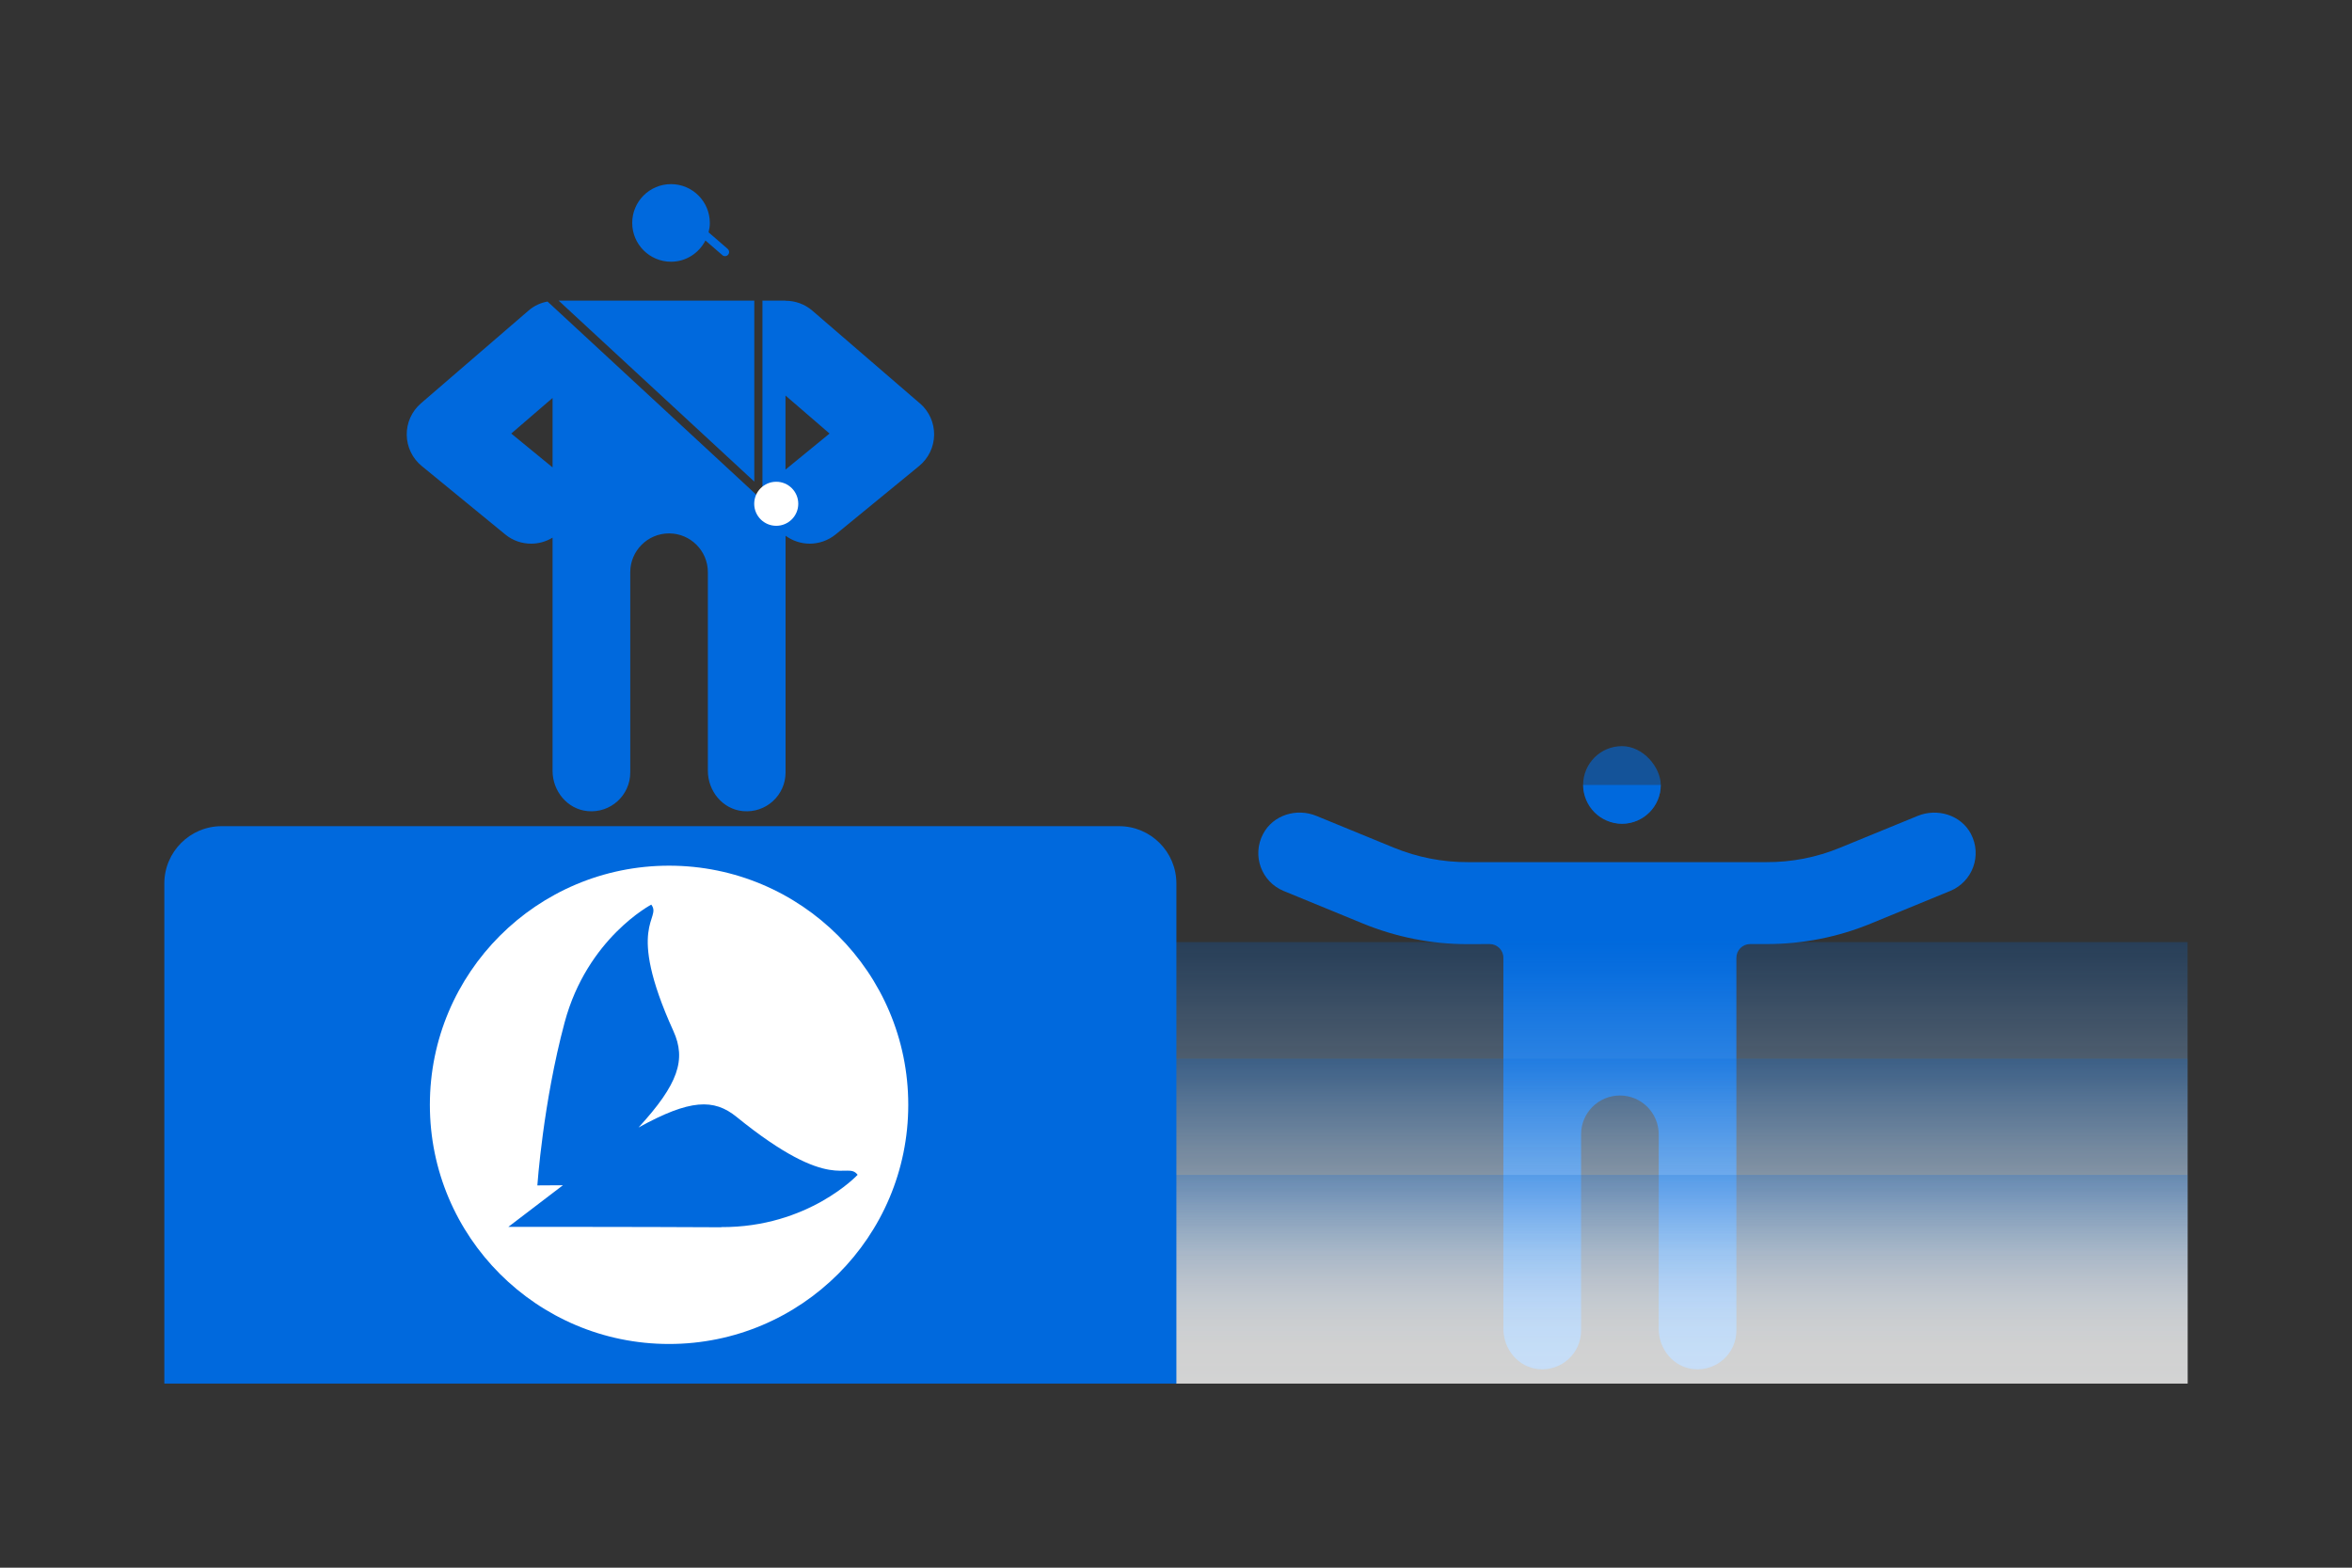 <?xml version="1.0" encoding="UTF-8"?>
<svg xmlns="http://www.w3.org/2000/svg" xmlns:xlink="http://www.w3.org/1999/xlink" viewBox="0 0 300 200">
  <rect x="0" y="0" width="300" height="200" fill="#333333" stroke="none"/>
  <defs>
    <style>
      .cls-1 {
        fill: none;
      }

      .cls-2 {
        isolation: isolate;
      }

      .cls-3, .cls-4, .cls-5, .cls-6 {
        mix-blend-mode: multiply;
      }

      .cls-7 {
        opacity: .6;
      }

      .cls-7, .cls-8 {
        fill: #0069dd;
      }

      .cls-4 {
        fill: url(#linear-gradient-2);
      }

      .cls-4, .cls-5, .cls-6 {
        opacity: .4;
      }

      .cls-5 {
        fill: url(#linear-gradient-3);
      }

      .cls-9 {
        fill: #fff;
      }

      .cls-6 {
        fill: url(#linear-gradient);
      }
    </style>
    <linearGradient id="linear-gradient" x1="-3923.53" y1="176.51" x2="-3923.53" y2="120.19" gradientTransform="translate(4138.05 296.7) scale(1 -1)" gradientUnits="userSpaceOnUse">
      <stop offset="0" stop-color="#fff"/>
      <stop offset=".17" stop-color="#fbfdfe" stop-opacity=".99"/>
      <stop offset=".3" stop-color="#f2f7fd" stop-opacity=".98"/>
      <stop offset=".42" stop-color="#e1edfb" stop-opacity=".95"/>
      <stop offset=".53" stop-color="#c9dff7" stop-opacity=".9"/>
      <stop offset=".64" stop-color="#abcef3" stop-opacity=".85"/>
      <stop offset=".74" stop-color="#86b8ee" stop-opacity=".78"/>
      <stop offset=".84" stop-color="#5a9ee9" stop-opacity=".7"/>
      <stop offset=".93" stop-color="#2880e2" stop-opacity=".61"/>
      <stop offset="1" stop-color="#0069dd" stop-opacity=".54"/>
    </linearGradient>
    <linearGradient id="linear-gradient-2" x1="-3923.53" x2="-3923.53" y2="135.06" gradientTransform="translate(4138.05 311.57) scale(1 -1)" xlink:href="#linear-gradient"/>
    <linearGradient id="linear-gradient-3" x1="-3923.53" x2="-3923.53" y2="149.89" gradientTransform="translate(4138.05 326.4) scale(1 -1)" xlink:href="#linear-gradient"/>
  </defs>
  <g class="cls-2">
    <g id="Layer_2">
      <g id="MAIN">
        <g>
          <g>
            <g>
              <path class="cls-8" d="M92.83,31.76l-2.45-2.12c.1-.39.16-.78.16-1.2,0-2.73-2.22-4.95-4.95-4.95h0c-2.74,0-4.95,2.22-4.95,4.95s2.22,4.95,4.95,4.95h0c1.92,0,3.57-1.11,4.39-2.71l2.16,1.87c.1.09.22.13.34.13.15,0,.29-.06.39-.18.19-.22.17-.55-.05-.74Z"/>
              <g>
                <path class="cls-8" d="M117.33,51.46l-13.73-11.84c-.99-.85-2.2-1.25-3.41-1.25v-.02h-2.94v25.49l-27.41-25.37c-.87.16-1.71.53-2.42,1.15l-13.73,11.84c-1.17,1.01-1.83,2.48-1.81,4.02.02,1.54.72,3,1.91,3.97l10.65,8.73c.97.8,2.14,1.18,3.31,1.18.95,0,1.9-.26,2.73-.77v29.75c0,2.59,1.89,4.9,4.47,5.14,2.95.28,5.44-2.03,5.44-4.93v-25.55c0-2.73,2.22-4.95,4.95-4.95s4.95,2.22,4.95,4.95v25.34c0,2.59,1.89,4.9,4.47,5.14,2.95.28,5.44-2.03,5.44-4.93v-30.2c.91.66,1.99,1.01,3.08,1.01,1.16,0,2.34-.39,3.31-1.18l10.65-8.73c1.19-.98,1.89-2.43,1.91-3.97.02-1.54-.64-3.01-1.81-4.02ZM70.48,59.63l-5.27-4.32,5.27-4.54v8.86ZM100.19,59.91v-9.45l5.62,4.85-5.62,4.6Z"/>
                <polygon class="cls-8" points="96.21 38.35 71.25 38.35 96.21 61.44 96.21 38.35"/>
              </g>
              <circle class="cls-9" cx="99.01" cy="64.27" r="2.81"/>
            </g>
            <g>
              <rect class="cls-7" x="201.93" y="95.19" width="9.9" height="9.9" rx="4.95" ry="4.95" transform="translate(413.76 200.28) rotate(-180)"/>
              <path class="cls-8" d="M251.4,106.39c-1.27-2.41-4.28-3.33-6.8-2.3l-9.9,4.06c-3.01,1.24-6.19,1.86-9.45,1.84h-38c-3.26.01-6.43-.61-9.45-1.84l-9.89-4.06c-2.52-1.04-5.53-.12-6.8,2.3-1.46,2.77-.2,6.12,2.63,7.28l10.1,4.15c4.25,1.74,8.73,2.63,13.31,2.63.05,0,2.85-.01,2.86-.01.97,0,1.75.78,1.75,1.75v47.34c0,2.59,1.89,4.9,4.47,5.14,2.95.28,5.44-2.03,5.44-4.93v-25.03c0-2.74,2.22-4.95,4.95-4.95h0c2.74,0,4.95,2.22,4.95,4.95v24.82c0,2.59,1.89,4.9,4.47,5.14,2.95.28,5.44-2.03,5.44-4.93v-47.55c0-.97.79-1.75,1.75-1.75,0,0,2.07,0,2.12,0,4.59,0,9.07-.88,13.31-2.63l10.1-4.15c2.82-1.16,4.09-4.51,2.63-7.28Z"/>
              <path class="cls-8" d="M206.88,105.09c-2.74,0-4.95-2.22-4.95-4.95h9.9c0,2.74-2.22,4.95-4.95,4.95Z"/>
            </g>
            <g>
              <g class="cls-3">
                <rect class="cls-6" x="150" y="120.19" width="129.04" height="56.32" transform="translate(429.03 296.7) rotate(-180)"/>
                <rect class="cls-4" x="150" y="135.06" width="129.04" height="41.45" transform="translate(429.03 311.57) rotate(-180)"/>
                <rect class="cls-5" x="150" y="149.89" width="129.04" height="26.62" transform="translate(429.03 326.4) rotate(-180)"/>
              </g>
              <path class="cls-8" d="M20.97,105.4h129.09v63.8c0,4.03-3.28,7.31-7.31,7.31H28.28c-4.03,0-7.31-3.28-7.31-7.31v-63.8h0Z" transform="translate(171.02 281.91) rotate(-180)"/>
            </g>
            <path class="cls-9" d="M85.34,110.44c-16.85,0-30.51,13.66-30.51,30.51s13.66,30.51,30.51,30.51,30.51-13.66,30.51-30.51-13.66-30.51-30.51-30.51ZM92,156.57c-10.64-.06-27.16-.05-27.16-.05l6.96-5.31-3.26.02s.72-10.52,3.48-20.8c2.89-10.76,11.05-15.02,11.05-15.02,1.41,1.84-3.38,2.46,2.82,16.12,1.66,3.65.64,6.77-4.45,12.32l.03-.02c6.54-3.61,9.59-3.69,12.48-1.34,12.29,9.98,14.04,5.54,15.44,7.39,0,0-6.27,6.73-17.41,6.67Z"/>
          </g>
          <rect class="cls-1" width="300" height="200"/>
        </g>
      </g>
    </g>
  </g>
</svg>